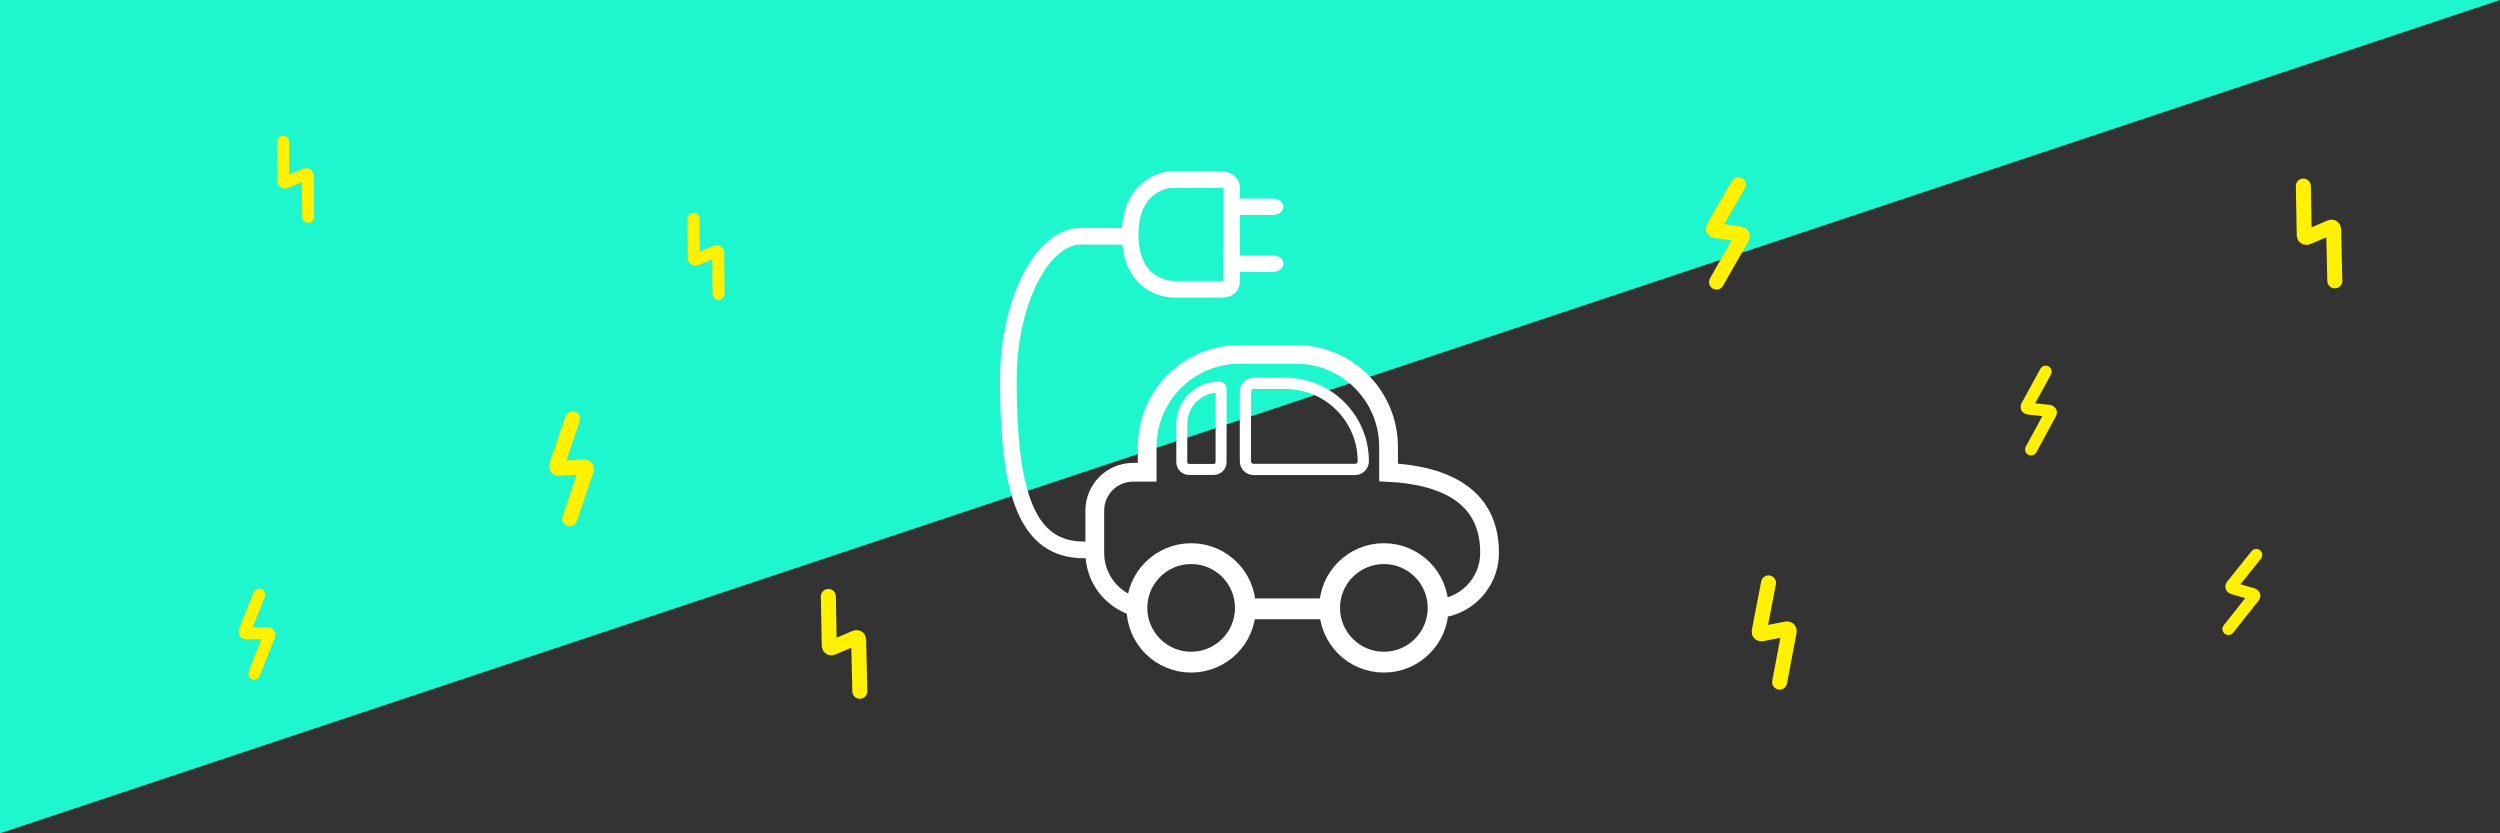 <?xml version="1.0" encoding="UTF-8" standalone="no"?>
<svg width="1200px" height="400px" viewBox="0 0 1200 400" version="1.1" xmlns="http://www.w3.org/2000/svg" xmlns:xlink="http://www.w3.org/1999/xlink" style="background: #14EEC4;">
    <rect x="0" y="0" width="1200" height="400" fill="#333333" stroke="none"/>
    <!-- Generator: Sketch 49 (51002) - http://www.bohemiancoding.com/sketch -->
    <title>banner voiture electrique</title>
    <desc>Created with Sketch.</desc>
    <defs></defs>
    <g id="banner-voiture-electrique" stroke="none" stroke-width="1" fill="none" fill-rule="evenodd">
        <polygon id="Rectangle" fill="#1EF7CD" points="0 0 1200 0 0 400"></polygon>
        <path d="M338.772,104 L333.051,121.92 C332.845,122.567 333.281,123.046 334.022,122.983 L343.974,122.149 C344.715,122.087 345.154,122.566 344.95,123.214 L339.035,142" id="Path-Copy" stroke="#FFF100" stroke-width="5.76" stroke-linecap="round" transform="translate(339, 123) rotate(-18) translate(-339, -123) "></path>
        <path d="M141.772,67 L136.051,84.92 C135.845,85.567 136.281,86.046 137.022,85.983 L146.974,85.149 C147.715,85.087 148.154,85.566 147.95,86.214 L142.035,105" id="Path-Copy-2" stroke="#FFF100" stroke-width="5.76" stroke-linecap="round" transform="translate(142, 86) rotate(-18) translate(-142, -86) "></path>
        <path d="M273.988,201.054 L267.116,223.662 C266.868,224.479 267.393,225.083 268.283,225.004 L280.238,223.951 C281.128,223.874 281.656,224.478 281.41,225.295 L274.305,248.996" id="Path-Copy-3" stroke="#FFF100" stroke-width="7.2" stroke-linecap="round" transform="translate(274.263, 225.025) rotate(2) translate(-274.263, -225.025) "></path>
        <path d="M123.082,285.372 L117.362,303.292 C117.155,303.94 117.592,304.418 118.333,304.356 L128.285,303.521 C129.025,303.46 129.465,303.938 129.261,304.586 L123.346,323.372" id="Path-Copy-4" stroke="#FFF100" stroke-width="5.76" stroke-linecap="round" transform="translate(123.311, 304.372) rotate(4) translate(-123.311, -304.372) "></path>
        <path d="M404.988,285.054 L398.116,307.662 C397.868,308.479 398.393,309.083 399.283,309.004 L411.238,307.951 C412.128,307.874 412.656,308.478 412.41,309.295 L405.305,332.996" id="Path-Copy-5" stroke="#FFF100" stroke-width="7.2" stroke-linecap="round" transform="translate(405.263, 309.025) rotate(-18) translate(-405.263, -309.025) "></path>
        <path d="M828.988,88.054 L822.116,110.662 C821.868,111.479 822.393,112.083 823.283,112.004 L835.238,110.951 C836.128,110.874 836.656,111.478 836.41,112.295 L829.305,135.996" id="Path-Copy-6" stroke="#FFF100" stroke-width="7.2" stroke-linecap="round" transform="translate(829.263, 112.025) rotate(13) translate(-829.263, -112.025) "></path>
        <path d="M851.4,279.622 L844.528,302.23 C844.279,303.047 844.804,303.651 845.694,303.572 L857.649,302.519 C858.539,302.442 859.067,303.046 858.822,303.863 L851.716,327.564" id="Path-Copy-7" stroke="#FFF100" stroke-width="7.2" stroke-linecap="round" transform="translate(851.674, 303.593) rotate(-6) translate(-851.674, -303.593) "></path>
        <path d="M978.287,178.082 L972.567,196.001 C972.36,196.649 972.796,197.127 973.537,197.065 L983.489,196.23 C984.23,196.169 984.669,196.648 984.465,197.295 L978.55,216.082" id="Path-Copy-8" stroke="#FFF100" stroke-width="5.76" stroke-linecap="round" transform="translate(978.515, 197.082) rotate(11) translate(-978.515, -197.082) "></path>
        <path d="M1112.988,88.054 L1106.116,110.662 C1105.868,111.479 1106.393,112.083 1107.283,112.004 L1119.238,110.951 C1120.128,110.874 1120.656,111.478 1120.41,112.295 L1113.305,135.996" id="Path-Copy-9" stroke="#FFF100" stroke-width="7.2" stroke-linecap="round" transform="translate(1113.263, 112.025) rotate(-18) translate(-1113.263, -112.025) "></path>
        <path d="M1076.182,265.174 L1070.462,283.094 C1070.255,283.741 1070.692,284.22 1071.433,284.157 L1081.384,283.323 C1082.125,283.261 1082.565,283.74 1082.36,284.388 L1076.446,303.174" id="Path-Copy-10" stroke="#FFF100" stroke-width="5.76" stroke-linecap="round" transform="translate(1076.41, 284.174) rotate(21) translate(-1076.41, -284.174) "></path>
        <g id="voiture-electrique" transform="translate(484, 86)">
            <path d="M204.124,206.238 C218.967,206.238 231,194.205 231,179.362 C231,151.979 209.527,142.188 182.502,140.753 L182.502,128.49 C182.502,103.972 162.626,84.096 138.108,84.096 L111.041,84.096 C86.523,84.096 66.647,103.972 66.647,128.49 L66.647,140.676 L59.917,140.676 C49.746,140.676 41.5,148.922 41.5,159.093 L41.5,179.362 C41.5,191.936 50.135,202.493 61.798,205.427" id="Stroke-10" stroke="#FFFFFF" stroke-width="9"></path>
            <path d="M113.798,206.238 L154.213,206.238" id="Stroke-11" stroke="#FFFFFF" stroke-width="10"></path>
            <path d="M113.797,205.789 C113.797,191.405 102.136,179.744 87.752,179.744 C73.368,179.744 61.707,191.405 61.707,205.789 C61.707,220.173 73.368,231.834 87.752,231.834 C102.136,231.834 113.797,220.173 113.797,205.789 Z" id="Stroke-12" stroke="#FFFFFF" stroke-width="10"></path>
            <path d="M206.302,205.789 C206.302,191.405 194.641,179.744 180.257,179.744 C165.872,179.744 154.212,191.405 154.212,205.789 C154.212,220.173 165.872,231.834 180.257,231.834 C194.641,231.834 206.302,220.173 206.302,205.789 Z" id="Stroke-13" stroke="#FFFFFF" stroke-width="10"></path>
            <path d="M132.998,98.016 L117.73,98.016 C115.559,98.016 113.798,99.776 113.798,101.948 L113.798,135.397 C113.798,137.568 115.559,139.329 117.73,139.329 L166.446,139.329 C168.618,139.329 170.378,137.568 170.378,135.397 C170.378,114.752 153.643,98.016 132.998,98.016 Z" id="Stroke-14" stroke="#FFFFFF" stroke-width="5.389"></path>
            <path d="M100.951,99.813 L101.366,99.813 C101.783,99.813 102.122,100.152 102.122,100.569 L102.122,135.824 C102.122,137.76 100.553,139.33 98.617,139.33 L86.767,139.33 C84.831,139.33 83.262,137.76 83.262,135.824 L83.262,117.502 C83.262,107.733 91.181,99.813 100.951,99.813 Z" id="Stroke-15" stroke="#FFFFFF" stroke-width="5.27"></path>
            <path d="M126.872,17.182 C129.715,17.182 132.04,15.407 132.04,13.238 C132.04,11.069 129.715,9.294 126.872,9.294 L111.479,9.294 C108.637,9.294 106.311,11.069 106.311,13.238 C106.311,15.407 108.637,17.182 111.479,17.182 L126.872,17.182 Z" id="Fill-16" fill="#FFFFFF"></path>
            <path d="M126.872,44.488 C129.715,44.488 132.04,42.713 132.04,40.544 C132.04,38.375 129.715,36.6 126.872,36.6 L111.479,36.6 C108.637,36.6 106.311,38.375 106.311,40.544 C106.311,42.713 108.637,44.488 111.479,44.488 L126.872,44.488 Z" id="Fill-17" fill="#FFFFFF"></path>
            <path d="M102.309,0.244 C105.08,0.244 107.169,1.828 107.169,4.328 C107.169,6.244 107.121,46.609 107.121,48.844 C107.121,52.095 104.821,52.855 102.462,52.855 L79.595,52.855 C75.216,52.855 58.468,50.427 58.468,26.478 C58.468,3.49 74.754,0.165 78.518,0.165 L102.309,0.244 Z" id="Stroke-18" stroke="#FFFFFF" stroke-width="8"></path>
            <path d="M58.041,27.475 C53.419,27.475 37.678,27.362 34.877,27.362 C16,27.362 0,59.334 0,96.334 C0,151.334 9,177.959 36.344,177.959" id="Stroke-19" stroke="#FFFFFF" stroke-width="8" stroke-linecap="round"></path>
        </g>
    </g>
</svg>